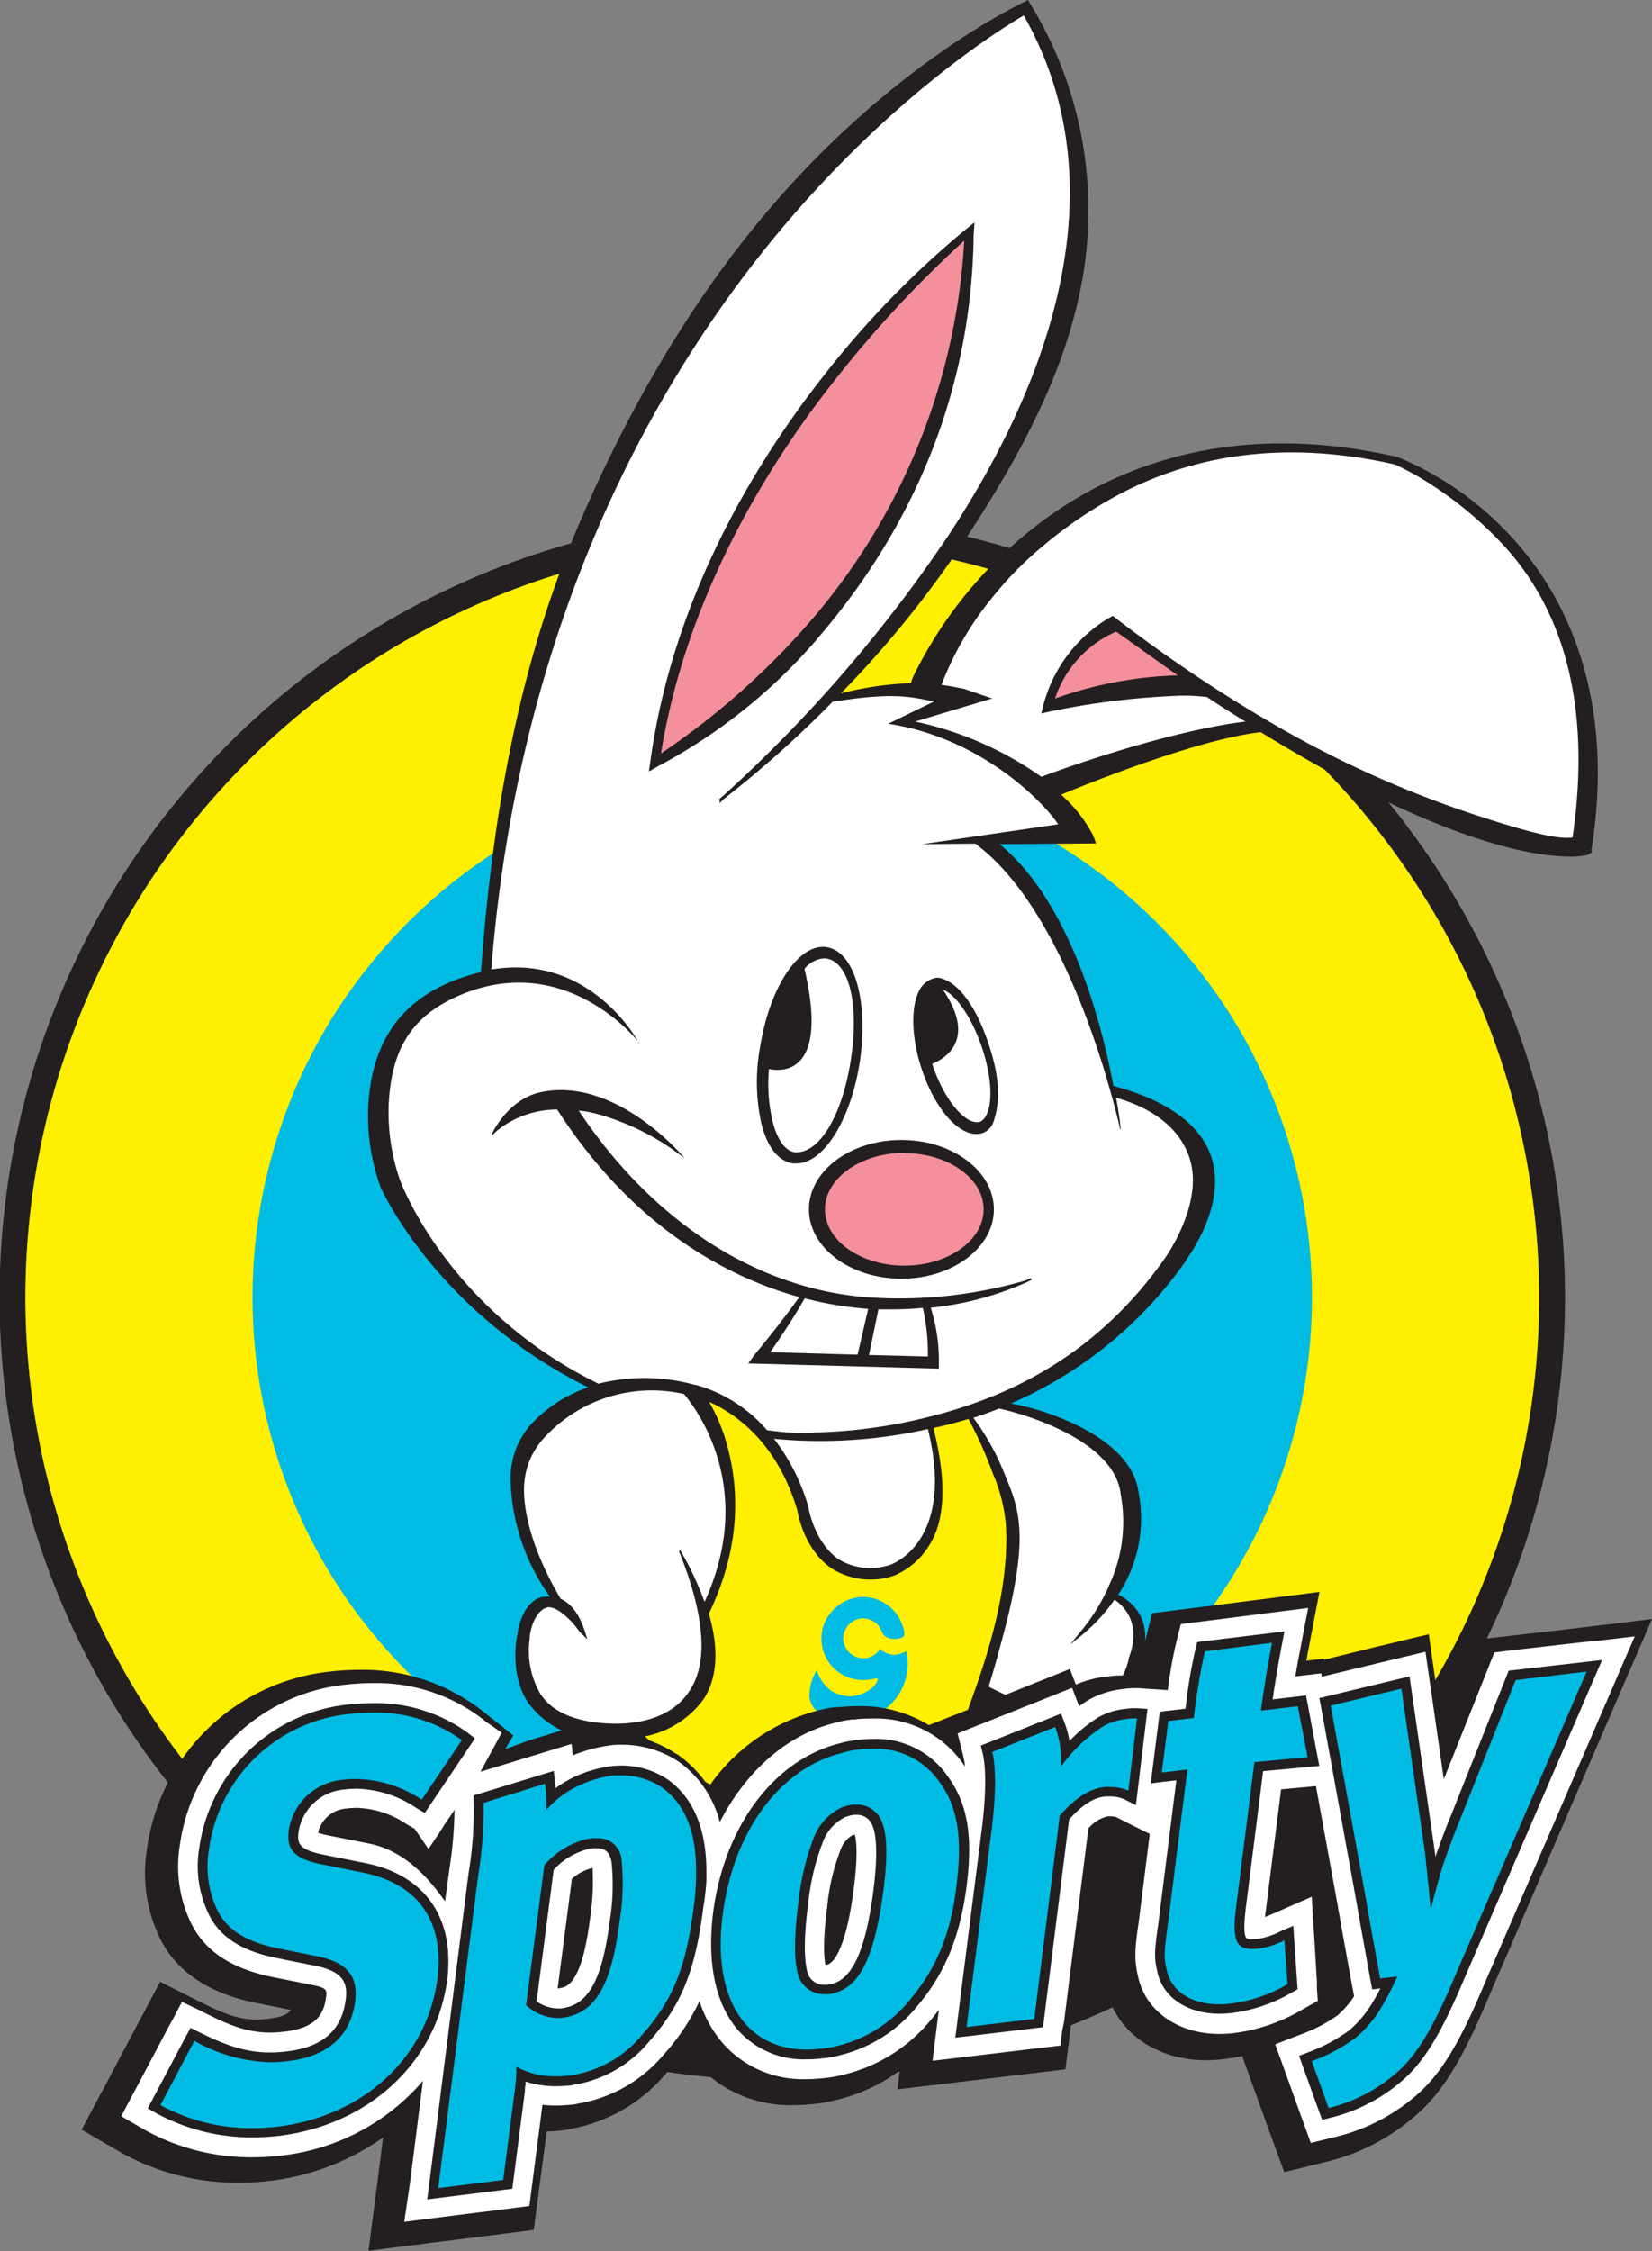 <svg id="Layer_1" data-name="Layer 1" xmlns="http://www.w3.org/2000/svg" viewBox="0 0 203.28 276.87"><rect x="0" y="0" width="203.28" height="276.87" fill="#808080" stroke="none"/><title>sporty-logo</title><path d="M103.39,66.5a96.32,96.32,0,1,0,96.27,96.32A96.42,96.42,0,0,0,103.39,66.5Zm0,189.45a93.13,93.13,0,1,1,93.08-93.13A93.24,93.24,0,0,1,103.39,256Z" transform="translate(-7.08 -3.25)" style="fill:#231f20"/><path d="M103.39,69.69a93.13,93.13,0,1,0,93.08,93.13A93.24,93.24,0,0,0,103.39,69.69Zm0,154.2a61.08,61.08,0,1,1,61-61.07A61.08,61.08,0,0,1,103.39,223.89Z" transform="translate(-7.08 -3.25)" style="fill:#ffef00"/><path d="M103.39,97.64a65.18,65.18,0,1,0,65.13,65.18A65.18,65.18,0,0,0,103.39,97.64Z" transform="translate(-7.08 -3.25)" style="fill:#00bce4"/><polygon points="72.16 212.67 67.4 210.37 63.95 205.78 64.28 200.85 65.1 198.06 67.32 197.73 67.69 196.36 65.59 191.33 64.11 184.92 64.11 178.68 68.22 174.91 73.97 170.96 70.68 169.49 62.8 164.23 53.93 155.04 48.02 144.36 47.2 137.96 47.2 131.72 49.17 126.63 54.76 122.19 60.17 120.55 61 107.42 62.63 97.24 65.92 82.62 74.13 62.42 84.48 42.72 92.85 31.06 106.64 15.13 121.75 3.97 125.69 0.85 130.13 10.54 132.75 24.49 131.28 36.31 126.67 49.94 118.63 64.39 114.03 71.95 104.67 82.95 101.55 86.07 105.33 85.41 112.06 85.25 115.18 80.98 122.41 71.29 128.81 64.07 138.83 59.63 148.35 56.02 156.56 55.53 165.1 55.36 171.68 57.14 180.7 61.77 189.9 72.61 194.82 84.26 195.64 96.91 195.32 103.81 188.09 103.81 176.1 99.54 158.37 91.33 154.1 88.86 151.14 90.01 129.14 96.74 131.93 102.16 120.76 103.48 124.71 106.27 130.62 115.63 133.74 124.17 136.73 134.56 139.98 134.84 145.23 138.45 148.19 144.2 147.37 149.62 141.95 157.83 134.89 165.05 123.56 172.44 125.53 173.43 133.08 175.73 137.35 180.32 139.16 185.91 137.52 195.27 136.7 196.25 138.66 197.24 140.31 200.52 139.93 206.17 138.33 206.76 115.33 211.8 72.16 212.67" style="fill:#fff"/><path d="M135.81,90.14a55.2,55.2,0,0,1,17.53-3.41l-8.8-6.45C143.19,81.16,138.49,82.69,135.81,90.14Z" transform="translate(-7.08 -3.25)" style="fill:#f48f9c"/><polygon points="88.45 221.12 82.67 215.96 77.91 213.82 79.39 212.34 84.8 210.54 87.43 205.12 86.45 197.89 88.08 195.1 89.73 189.68 89.73 184.27 88.25 178.19 86.45 171.29 89.73 172.77 93.5 176.06 97.77 182.13 98.93 186.23 101.23 191.49 103.85 192.8 108.45 193.46 111.73 191.98 114.2 188.7 115.35 184.92 115.52 180.65 114.52 174.91 116.82 174.58 119.45 173.75 122.08 179.18 123.56 183.94 124.71 189.03 124.05 195.76 120.44 209.06 116.5 213 88.45 221.12" style="fill:#ffef00"/><path d="M193.29,69.54A39.74,39.74,0,0,0,179,59.43l-.09,0c-22.43-5.08-37.43,2.58-46.06,9.89A52.64,52.64,0,0,0,119.4,86.58l-.24.69a41.93,41.93,0,0,0-8.61,1.26A127.84,127.84,0,0,0,125.73,69.8c7.23-11,12.44-21,14.45-31.74a48.65,48.65,0,0,0-6.26-34.23l-.35-.58-.6.32c-.15.08-16.37,7.57-32.11,26.44C91.61,41.08,84.17,54.1,78.35,67.67c-7.26,17-10.61,35.05-12.08,55l0,.14a23.5,23.5,0,0,0-3.89,1.28c-8.29,3.51-9.74,10.49-10,15.38a26,26,0,0,0,1.51,9.76c.07.17,6.76,15.3,25.56,24.66a17.23,17.23,0,0,0-7.15,4.68,10.05,10.05,0,0,0-2.39,6.89,25.69,25.69,0,0,0,4.85,14.18,6.14,6.14,0,0,0-.74,0c-1.46.13-2.93,1.86-3.29,4.76-.16.58-.86,5,1.33,8.27a11.12,11.12,0,0,0,8.29,4.5,21,21,0,0,0,2.33.13,16.29,16.29,0,0,0,2.9-.27c.37.35.86.83,1.47,1.39l.53.49a34.48,34.48,0,0,0,7.94,5.48,27,27,0,0,0,12.33,3.27,31.18,31.18,0,0,0,14.79-3.15l.28-.26c.1-.17,1.95-4.06,3.42-7.31l.37-.82c.15-.36.3-.7.44-1,.29-.66.58-1.4.85-2.15l.09.19a21.15,21.15,0,0,0,10.18,2.61,7.61,7.61,0,0,0,3.79-.95c3.81-1.85,5.18-6.55,5.3-7.15,2-5.27-1.21-7.55-2.68-8.28a17.05,17.05,0,0,0,2.47-12.76c-1-6.72-11.71-10.11-15.69-10.75a51,51,0,0,0,21.43-17.39l0-.05c3.36-4.75,4.48-9.41,3.16-13.12s-5.28-6.67-11.6-8.4l-.36-.1c-1.44-7.64-5.26-22.52-14-29.74l11.86-.09-.37-1a17.73,17.73,0,0,0-3.93-5c2.9-1.2,16.65-6.78,24.57-7.69,21.9,13.48,33.52,15.31,38,15.31a9.87,9.87,0,0,0,2.14-.18l.65-.36-.11-.22C206,88.58,199.44,76.27,193.29,69.54ZM80.68,215.14c-3.4-.37-5.79-1.55-7.09-3.52a10.59,10.59,0,0,1-1.33-6.82l0-.22c.27-2.21,1.31-3.4,2.09-3.61,1.12-.31,3,1.55,3.69,2.5l.42.56.38.35.51.49,0,0v-.09c-.23-.31-.78-3.77-3.28-4.88-4.08-6.91-4.74-12-4.45-14.48a9.22,9.22,0,0,1,2.37-5.27,17.94,17.94,0,0,1,17.25-5.44c1.86,2.23,8.81,11.89,2.53,25.57l0,0a37.08,37.08,0,0,0-2.68-5.81l-.35-.62-.09.25c3,7.46,3.71,13.43,1.29,17.09C90,214.28,85.89,215.7,80.68,215.14Zm45.19-.63a50.13,50.13,0,0,1-4.05,8.43,28.41,28.41,0,0,1-26.14.43,34.83,34.83,0,0,1-9.22-6.55,11.75,11.75,0,0,0,7.17-4.54c1.78-2.69,1.9-6.37.66-10.6l.14-.22c4.28-9.05,3.26-16.24,2.13-20.41a21.77,21.77,0,0,0-2.23-5.37c2.91,1.27,8.32,4.71,10.87,13.38.09.55.93,5,4.37,7.2a9,9,0,0,0,7.52.79h0a9.28,9.28,0,0,0,4.31-3.69c1.61-2.47,2.48-6.78.54-14.48,1.37-.28,2.82-.65,4.31-1.11a51.28,51.28,0,0,1,3,6.72,20.56,20.56,0,0,1,1.58,6C131.56,200.51,126.72,211.66,125.87,214.51Zm-23.55-34.29a60.43,60.43,0,0,0,18.94-1.2c3.35,13.55-4.07,16.49-4.57,16.67a7.6,7.6,0,0,1-6.35-.61c-3-2-3.75-6.24-3.76-6.28v-.09A24.93,24.93,0,0,0,102.32,180.22Zm42.72,7v.09l0,.09a18.41,18.41,0,0,1-1.48,10.82v0l-.24.57a24.34,24.34,0,0,1-3.53,5.45l-.94,1.18,0,.05.53-.46a22,22,0,0,0,4.84-5c1.1.73,3.41,2.89,1.74,7.21l0,.13a8.22,8.22,0,0,1-4.13,5.44c-3.14,1.53-7.56.82-13.1-2.09.72-2.27,1.21-4.2,1.22-4.23,4.09-14.39,2.55-17.5.71-22a30.13,30.13,0,0,0-3.8-6.83q1.54-.5,3.15-1.14C132.21,176.94,144.44,180.2,145,187.23Zm-24.47-80.14v0l6.52-.06c8.89,6.55,14.32,22.32,16.59,30.31l.12.45c.73,2.61,1.1,4.29,1.1,4.36l.08,0-.08-.7c0-.21-.17-1.38-.48-3.17,5.65,1.62,8.5,4.77,9.25,8.23,1.18,5.45-3.32,11.61-3.32,11.61-8.74,12.37-19.88,17.12-28.85,19.38a63.26,63.26,0,0,1-17.62,1.94c-.81-.07-1.63-.17-2.42-.27a17.91,17.91,0,0,0-8.79-5.58l-.09,0-.2-.05a23.31,23.31,0,0,0-11.66-.09c-18.65-9.13-24.35-24.89-24.41-25a25.5,25.5,0,0,1-1.41-9.24c.31-6.5,2.49-10.79,8.56-13.45,12.16-5.32,20.73,3.86,22.14,5.6-.74-1.29-6.6-10.78-18.07-8.85C71,78.44,88.67,48.87,102.92,31.78c13.83-16.57,27.19-24.91,30.13-26.63,12.49,22,2,46.76-9.08,63.68a174.09,174.09,0,0,1-27.84,32.24l-.53.46.05.49.47-.48a135.54,135.54,0,0,0,13.44-12l.17,0c7.65-1.22,9.7-.5,12.27,0l-5.63,2.73c11.67,1.74,19.41,10,20.91,12.37Zm80-.81c-1.28.13-3.29,0-10.66-2.37a130.3,130.3,0,0,1-26.83-12l-1.19-.7A180.89,180.89,0,0,1,144,79l-.5.28h0a17.74,17.74,0,0,0-8,10.56L135.22,91l1.14-.25a96.36,96.36,0,0,1,16.13-1.94,25.7,25.7,0,0,1,3.1.17Q158,90.59,160.34,92c-9.73,1.18-23.07,6-25.12,6.8A42,42,0,0,0,119.69,92l9.47-2.84-3.43-1.18c-.69-.12-1.58-.34-2.8-.49a38.89,38.89,0,0,1,6.15-10.62A43.14,43.14,0,0,1,135,70.75l.39-.32a52.69,52.69,0,0,1,9.64-6.5c8.15-4.23,19.1-6.85,33.76-3.54A24.73,24.73,0,0,1,181.82,62a46.56,46.56,0,0,1,10.42,8.48C198.14,76.94,203.28,87.89,200.58,106.28ZM152,86.32a48.88,48.88,0,0,0-15.1,2.85,13.64,13.64,0,0,1,7.52-8.23Z" transform="translate(-7.08 -3.25)" style="fill:#231f20"/><path d="M118,206.62a2.5,2.5,0,0,1-2.64-.58.52.52,0,0,1-.15.24,2.38,2.38,0,0,1-2.22.91,2.52,2.52,0,0,1-1.9-1.38,2.42,2.42,0,0,1,.18-2.41,2.5,2.5,0,0,1,1.68-1.08,2.54,2.54,0,0,1,2.11.74c.36.34.46.87.74,1.25.5.72,2.29.65,2.53.1a1.56,1.56,0,0,0-.12-1,5.17,5.17,0,0,0-5.34-3.73,5.3,5.3,0,0,0-4.33,3.18,5.14,5.14,0,0,0,1.11,5.55,5.24,5.24,0,0,0,5,1.31c.14,0,.5-.1.45.09a2.41,2.41,0,0,1-1.15,1.36,6.29,6.29,0,0,1-.58.32,4.07,4.07,0,0,1-1.7.4,4.47,4.47,0,0,1-2.3-.68,5,5,0,0,1-1.79-2.53,6,6,0,0,0-.9,3.13,2.57,2.57,0,0,0,1.24,2.12,7.23,7.23,0,0,0,8-.41,7,7,0,0,0,2.69-7.17Z" transform="translate(-7.08 -3.25)" style="fill:#00bce4"/><path d="M206.2,202.89l-4.16.5-2.09.25-8.75,1-.72.09-1.42.17-1.41.18-.53,1.32-.54,1.33-.26.66-2.08,5.24-.41-2.83-.19-1.31-.38-2.61-.37-2.62-2.58.61-2.57.62-1.29.31L170,207.39l0-.13-2.18.25.06-.3.31-1.63.62-3.26.63-3.27-3.29.42-3.3.42-1.65.21-8.26,1.05-.82.1-1.64.21-1.64.2-.4,1.61-.4,1.6-.19.8c-.32,1.26-.56,2.47-.76,3.75H147l-1.27-.09c-.24,0-.48,0-.73,0a11.68,11.68,0,0,0-1.62.12,13.36,13.36,0,0,0-3.92,1l-.73-1.92-2.27.91-2.28.91-1.13.46-7.73,3.08-1,.39-1.94.77-1,.39a16.2,16.2,0,0,0-8.66-2.34,22.06,22.06,0,0,0-2.39.13h-.09l-.13,0H110l-.09,0-.08,0-.37.06-.06,0h-.05a16.23,16.23,0,0,0-1.82.4,23.36,23.36,0,0,0-13.24,9.33A14.89,14.89,0,0,0,90.39,219l0,0-.06,0a15.17,15.17,0,0,0-10.07-2.46,20.7,20.7,0,0,0-2.33.42l-.13-1.36-2.82.86-2.81.86-2.93,1.07,1-1.68L68.6,215.4,66.83,214l-.89-.69a23.9,23.9,0,0,0-14.77-4.67,30.36,30.36,0,0,0-3.4.2A25.42,25.42,0,0,0,25.16,230.7a18.31,18.31,0,0,0,1.35,10.4c1.91,4.41,6,7.28,12.05,8.5l4.29.86c-.32.51-1,.9-2.74,1.08a10.2,10.2,0,0,1-1.47.11c-2.18,0-4.07-.73-6.58-2L31,249.13l-2.11-1.06L26.79,247l-1.11,2.09-1.1,2.09-.55,1-4.17,7.89-.55,1-1.09,2.06-1.1,2.06,2,1.16,2,1.16,1,.58a29.33,29.33,0,0,0,14.39,3.63,30.91,30.91,0,0,0,3.47-.19,30.32,30.32,0,0,0,14.23-5.37l-.61,4.86-.2,1.55L52.82,277l-.39,3.09,3.09-.4,3.08-.38,1.55-.2,8-1,.92-.12,1.85-.23,1.84-.24.24-1.85.25-1.84.11-.93,1-7.49q.73,0,1.47-.09a6.66,6.66,0,0,0,1.35-.2A19.94,19.94,0,0,0,89,258.32a35,35,0,0,0,2.4-3c.21.31.46.59.68.88l-.75,1.24,1.62-.18a15.5,15.5,0,0,0,11.74,4.92,21.15,21.15,0,0,0,2.24-.12,17.91,17.91,0,0,0,3.22-.56,21.51,21.51,0,0,0,7.65-3.58l-.29,2.32,3.06-.37,3.06-.36,1.53-.18,8.33-1,.94-.11,1.87-.22,1.88-.23.23-1.87.24-1.87.11-.94.26-2,4.28-2.73c1.4,5,6.18,8.29,12.2,8.29a16.59,16.59,0,0,0,2.08-.13,19.23,19.23,0,0,0,2.35-.4l.08.22.79,2.21.4,1.11,2.08,5.76.36,1,.74,2,.73,2,2.11-.52,2.11-.52,1.06-.26a25.77,25.77,0,0,0,10.56-5.39c3.42-2.84,5.92-6.8,9.19-14.56L206.2,212l.83-1.92,1.67-3.85,1.66-3.85Z" transform="translate(-7.08 -3.25)" style="fill:#231f20"/><path d="M96.89,121.43" transform="translate(-7.08 -3.25)" style="fill:#00bce4"/><path d="M135.36,70.43l-.39.32a43.14,43.14,0,0,0-5.89,6.07A55.23,55.23,0,0,1,135.36,70.43Z" transform="translate(-7.08 -3.25)" style="fill:none"/><path d="M143.81,137.81l-.12-.45c0,.27,0,.43,0,.43Z" transform="translate(-7.08 -3.25)" style="fill:none"/><path d="M181.82,62a24.73,24.73,0,0,0-3.06-1.61c-14.66-3.31-25.61-.69-33.76,3.54C161.74,55.48,177.93,60.55,181.82,62Z" transform="translate(-7.08 -3.25)" style="fill:none"/><path d="M91.31,145.64h0a.07.07,0,0,0,0,0Z" transform="translate(-7.08 -3.25)"/><path d="M85.7,131.53l.11.1a1.64,1.64,0,0,0-.2-.27l.09.15Z" transform="translate(-7.08 -3.25)"/><path d="M104.61,146.34a2.67,2.67,0,0,0,.5,0c3.3,0,6.64-5.32,7.75-12.36,1.18-7.44-.58-13.71-4-14.26a2.92,2.92,0,0,0-.5-.05c-3.31,0-6.64,5.32-7.75,12.37a23.77,23.77,0,0,0,.18,9.43C101.5,144.34,102.86,146.06,104.61,146.34Z" transform="translate(-7.08 -3.25)" style="fill:none"/><path d="M107.61,81.88c8.47-9.78,19-26.29,19.3-49.69l.1-1.58-1.24,1A114.6,114.6,0,0,0,108.5,49.38c-8.18,10.36-18.53,27-21.37,47.33l-.2,1.43,1.26-.72A67.7,67.7,0,0,0,107.61,81.88Z" transform="translate(-7.08 -3.25)" style="fill:none"/><path d="M106.62,152c0,4.71,5.11,8.53,11.38,8.53s11.38-3.82,11.38-8.53-5.11-8.54-11.38-8.54S106.62,147.26,106.62,152Z" transform="translate(-7.08 -3.25)" style="fill:none"/><path d="M116.37,92.25" transform="translate(-7.08 -3.25)" style="fill:none"/><path d="M85.7,131.53l.11.1a1.64,1.64,0,0,0-.2-.27l.09.15Z" transform="translate(-7.08 -3.25)" style="fill:none"/><path d="M91.31,145.64h0a.07.07,0,0,0,0,0Z" transform="translate(-7.08 -3.25)" style="fill:none"/><path d="M127.23,142.73a2.54,2.54,0,0,0,.78-.12A2.25,2.25,0,0,0,129.4,141c.83-2.48.55-5.57-.65-9.26-1.58-4.8-3.85-7.79-6.14-8.2a1.64,1.64,0,0,0-.79.12,2.9,2.9,0,0,0-1.67,1.54c-1,2-.91,5.7.3,9.41C122,139.38,124.8,142.73,127.23,142.73Z" transform="translate(-7.08 -3.25)" style="fill:none"/><path d="M116.82,164.34c-.54,0-1.09,0-1.65,0L114,169.91l7.25.19a25.45,25.45,0,0,0-.62-5.94C119.43,164.27,118.16,164.34,116.82,164.34Z" transform="translate(-7.08 -3.25)" style="fill:none"/><path d="M90.73,145.23a30.46,30.46,0,0,0-10.14-5A37.22,37.22,0,0,1,90.73,145.23Z" transform="translate(-7.08 -3.25)" style="fill:none"/><path d="M104.22,160.87a39.26,39.26,0,0,0,10.14,2A39.5,39.5,0,0,1,104.22,160.87Z" transform="translate(-7.08 -3.25)" style="fill:none"/><path d="M101.85,169.57l10.76.3,1.3-5.63a43.62,43.62,0,0,1-7.81-1.3C105.58,163.87,104.15,166.3,101.85,169.57Z" transform="translate(-7.08 -3.25)" style="fill:none"/><path d="M133.36,160.72a55.66,55.66,0,0,1-19,2.13,39.26,39.26,0,0,1-10.14-2c-9.85-3.3-18.91-10.48-25.93-21l.79.09c.49.09,1,.2,1.51.33a30.46,30.46,0,0,1,10.14,5l.57.4c-.52-.61-8.63-10-17.69-8.08-4.09.88-6,5.13-6,5.13l.07.13.51-.49a11.79,11.79,0,0,1,7.45-2.64c9.09,14.1,20.43,20.47,29.79,23.07-.76,1.07-2.65,3.65-5.49,7.07l-.79,1.09,23.46.64,0-.68a21.33,21.33,0,0,0-1-6.81,38.47,38.47,0,0,0,11.81-3.14l.63-.31-.14-.2Zm-20.75,9.15-10.76-.3c2.3-3.27,3.73-5.7,4.25-6.63a43.62,43.62,0,0,0,7.81,1.3Zm8.65.23-7.25-.19,1.16-5.61c.56,0,1.11,0,1.65,0,1.34,0,2.61-.07,3.82-.18A25.45,25.45,0,0,1,121.26,170.1Z" transform="translate(-7.08 -3.25)" style="fill:#231f20"/><path d="M108.85,119.76a2.92,2.92,0,0,0-.5-.05c-3.31,0-6.64,5.32-7.75,12.37a23.77,23.77,0,0,0,.18,9.43c.72,2.83,2.08,4.55,3.83,4.83a2.67,2.67,0,0,0,.5,0c3.3,0,6.64-5.32,7.75-12.36C114,126.58,112.28,120.31,108.85,119.76Zm2.9,14c-1.09,6.9-3.9,11.25-6.64,11.21l-.28,0c-1.14-.18-2.12-1.56-2.68-3.78a20.13,20.13,0,0,1-.45-6.45c1.74.35,7.39.58,4.37-12.33h0a3.46,3.46,0,0,1,2.31-1.28l.27,0C111.51,121.44,112.88,126.65,111.75,133.76Z" transform="translate(-7.08 -3.25)" style="fill:#231f20"/><path d="M128.75,131.72c-1.58-4.8-3.85-7.79-6.14-8.2a1.64,1.64,0,0,0-.79.12,2.9,2.9,0,0,0-1.67,1.54c-1,2-.91,5.7.3,9.41,1.55,4.79,4.35,8.14,6.78,8.14a2.54,2.54,0,0,0,.78-.12A2.25,2.25,0,0,0,129.4,141C130.23,138.5,130,135.41,128.75,131.72Zm-.31,8.7a1.6,1.6,0,0,1-.86.85l-.35,0c-1.5,0-4-2.74-5.44-7.17h0c1.64-.67,5.49-3,1.32-9.12,1.5.53,3.54,3.29,4.87,7.31C129.05,135.64,129.29,138.75,128.44,140.42Z" transform="translate(-7.08 -3.25)" style="fill:#231f20"/><path d="M118,159.47c5.86,0,10.63-3.38,10.63-7.54s-4.77-7.54-10.63-7.54-10.65,3.39-10.65,7.54S112.11,159.47,118,159.47Z" transform="translate(-7.08 -3.25)" style="fill:#f48f9c"/><polygon points="123.8 210.89 121.04 208.75 119.02 211.23 123.8 210.89" style="fill:#231f20"/><polygon points="70.58 214.16 71.58 212.92 78.4 212.47 79.16 214.47 75.79 214.77 70.58 214.16" style="fill:#231f20"/><polygon points="104.44 211.7 104.44 211.7 104.44 211.7 104.44 211.7" style="fill:none"/><path d="M201.84,205.23l-8.75,1-.71.09-1.42.18-.53,1.32-.26.67-5.43,13.6-1.69-11.75-.19-1.31-.38-2.62-2.57.62-1.29.31-8.69,2.09-.2.05-.08-.41-2.23.26-.95.11c.2-1.17.42-2.35.64-3.52l.31-1.64.63-3.26-3.3.42-1.65.21-8.27,1.05-.81.1-1.64.21-.4,1.6-.2.8a53.15,53.15,0,0,0-1,5.72l-2.29-.15-1.27-.09-.57,0a9.58,9.58,0,0,0-1.36.1,11.13,11.13,0,0,0-4.23,1.33c-.39.23-.79.5-1.2.79l-.86-2.26-2.28.91-1.13.45-7.73,3.08-1,.39-1.94.78.5,2,.24,1a6.84,6.84,0,0,1,.16,1.07l-.09-.14a13.08,13.08,0,0,0-11.33-5.76c-.67,0-1.39,0-2.13.11h-.08l-.09,0-.1,0h-.06l-.42.07h0l0,0h-.1a14.68,14.68,0,0,0-1.57.34c-6,1.48-11,6-14.2,12.21a13.13,13.13,0,0,0-5-7.39l0,0,0,0a12.65,12.65,0,0,0-7-2.12c-.48,0-1,0-1.4.07a18.36,18.36,0,0,0-4.69,1.24l-.14-1.41-2.82.86-1.4.43-7,2.13,2.62-4.8L67,215.11l-.89-.69a21.53,21.53,0,0,0-13.28-4.15,27.9,27.9,0,0,0-3.13.18,23,23,0,0,0-20.49,19.76,16,16,0,0,0,1.15,9.08c1.62,3.75,5,6.08,10.33,7.15l4.52.9c2.14.4,2.1.68,2,1.51-.26,2-1.06,3.83-5.18,4.29a13.62,13.62,0,0,1-1.73.11c-2.65,0-4.9-.85-7.66-2.24l-1.06-.53-2.11-1-1.1,2.08-.55,1-4.18,7.89-.54,1L22,263.54l2,1.16,1,.58a27,27,0,0,0,13.2,3.31,28.47,28.47,0,0,0,3.2-.18,26.84,26.84,0,0,0,17.72-9.22L57.67,270.6l-.2,1.55-.65,4.38,3.08-.39,1.55-.2,8-1,.92-.12,1.85-.24.24-1.84.12-.93,1.25-9.68a15.43,15.43,0,0,0,1.67.1,16.75,16.75,0,0,0,1.74-.1,4.19,4.19,0,0,0,1-.15,17.51,17.51,0,0,0,10.49-6,27,27,0,0,0,4.42-6.6,14.79,14.79,0,0,0,2.93,5.25,13.11,13.11,0,0,0,10.17,4.35,20,20,0,0,0,2-.11,16,16,0,0,0,2.82-.49,19.9,19.9,0,0,0,10.73-6.9c.28-.34.54-.69.81-1l-.21,1.66-.19,1.52-.38,3.06,3.06-.36,1.53-.18,8.32-1,.94-.11,1.88-.22.23-1.88L138,252l3-23.84a4.36,4.36,0,0,1,2.4-1.51h.3a2.89,2.89,0,0,1,.68.08l1.46.74,2.72,1.35-1.36,10.82c-.5,3.45-.56,4.6-.11,6.6.86,4.3,4.88,7.18,10.05,7.18a16.23,16.23,0,0,0,1.8-.11,21.93,21.93,0,0,0,8.31-2.84l.65-.37,1.33-.74-.1-1.51,0-.76-.32-5.38-.11-1.72-.21-3.44-3.16,1.38-1.58.69-1,.42c0-.26.06-.54.1-.87l1.87-14.83,3.66-.34.63-.06,2.68,14.7c.18,1.14,1.18,6.62,1.72,9.61l.21,1.11.08.43a11.83,11.83,0,0,1-2,2.32,18.71,18.71,0,0,1-4.4,2.31l-1.1.42-2.2.86.8,2.21.4,1.11,2.07,5.76.37,1,.73,2.05,2.11-.52,1.06-.26a23.59,23.59,0,0,0,9.58-4.88c3.1-2.59,5.42-6.3,8.52-13.67l16.1-37.21.83-1.93,1.67-3.84-4.16.49Zm-140,31.88c-2.05-2.92-5-6.23-9.32-7.1l-5-1c-.63-.13-1-.24-1.3-.32a3.85,3.85,0,0,1,3.51-3,11.33,11.33,0,0,1,1.24-.08,11.52,11.52,0,0,1,6.13,2l1,.58,1.7,2.48,1.28-1.9.63-1,1.3-1.91a52,52,0,0,1-.63,7.28ZM75.7,247.83h0l1.75-13.48a5.77,5.77,0,0,1,1.75-1.09l0,0h0A4.56,4.56,0,0,1,80,233a30.34,30.34,0,0,1-.31,6.19c-.65,5.16-1.71,7.95-3.24,8.49A5.07,5.07,0,0,1,75.7,247.83Zm33.17-10.05a25.82,25.82,0,0,1,1.64-7,3.39,3.39,0,0,1,1.4-1.77l.35-.11c.16.55.45,2.27-.13,6.67-1,7.9-2.67,9.11-3.15,9.29a1.4,1.4,0,0,1-.33.1C108.49,244.12,108.29,242.08,108.87,237.78Z" transform="translate(-7.08 -3.25)" style="fill:#fff"/><path d="M61.26,227.57,60,229.46l-2-1.18-1-.58a11.52,11.52,0,0,0-6.13-2,11.17,11.17,0,0,0-1.24.08,3.85,3.85,0,0,0-3.51,3c.26.08.67.19,1.3.32l5,1a14.94,14.94,0,0,1,9.59,5.8l.48-3.83a50.24,50.24,0,0,0,.63-7.27l-1.29,1.9Z" transform="translate(-7.08 -3.25)" style="fill:none"/><polygon points="139.78 222 139.76 222 139.78 222.01 139.78 222" style="fill:#231f20"/><path d="M52.06,232.41l-5-1c-3.35-.67-3.42-1.46-3.23-2.93a6.2,6.2,0,0,1,5.66-5.13,13.06,13.06,0,0,1,1.49-.09,13.8,13.8,0,0,1,7.37,2.39l1,.59.64-.95L64.89,218l.63-.93-.89-.69a19.17,19.17,0,0,0-11.8-3.64,24.75,24.75,0,0,0-2.85.16A20.63,20.63,0,0,0,31.6,230.54a13.58,13.58,0,0,0,1,7.79c1.29,3,4,4.86,8.6,5.77l4.52.91c3.61.67,4.17,2.16,3.9,4.19-.48,3.79-2.87,5.87-7.29,6.37a17.49,17.49,0,0,1-2,.13c-3.12,0-5.75-1-8.74-2.5l-1.06-.53-.55,1-4.18,7.89-.54,1,1,.58a24.46,24.46,0,0,0,12,3,28.8,28.8,0,0,0,2.94-.16c11.16-1.27,19.56-9,20.91-19.22C63.05,239.14,59.39,233.89,52.06,232.41Z" transform="translate(-7.08 -3.25)" style="fill:#231f20"/><path d="M123.81,221.89a10.7,10.7,0,0,0-9.36-4.75,15.37,15.37,0,0,0-1.88.11h-.12l-.62.12a9.39,9.39,0,0,0-1.35.29c-8.11,2-14.25,10.13-15.65,20.81-.78,6.32.3,11.34,3.12,14.54a10.81,10.81,0,0,0,8.37,3.53,15.71,15.71,0,0,0,1.79-.1,12.72,12.72,0,0,0,2.43-.43,17.56,17.56,0,0,0,9.49-6.11c3.37-4,5.21-8.54,6-14.71S126.11,225.11,123.81,221.89ZM108.6,247.38a2.11,2.11,0,0,1-2.17-1.55c-.26-1-.59-3.28.09-8.35a28.93,28.93,0,0,1,1.8-7.63,5.56,5.56,0,0,1,2.78-3.11,7.14,7.14,0,0,1,1-.27l.36,0a2,2,0,0,1,1.78.93c.54.84,1,3,.3,8.49-.89,6.79-2.38,10.36-4.68,11.24a4.28,4.28,0,0,1-1,.25A1.56,1.56,0,0,1,108.6,247.38Z" transform="translate(-7.08 -3.25)" style="fill:#231f20"/><path d="M202.18,207.66l-8.75,1-.71.08-.26.67-6.92,17.35c-.7,1.66-1.39,3.61-1.84,4.88,0-.33-.07-.62-.1-.88l-2.89-20-.19-1.31-1.28.3-8.7,2.1-1.11.26.21,1.12,4.36,24c.19,1.15,1.18,6.62,1.72,9.6l.21,1.11,1-.12a25.3,25.3,0,0,1-1.28,2.25,13.62,13.62,0,0,1-2.54,2.9,20.35,20.35,0,0,1-5.09,2.72l-1.09.42.4,1.11,2.07,5.76.37,1,1.05-.26a21,21,0,0,0,8.59-4.38c2.8-2.33,4.93-5.79,7.87-12.76l16.11-37.24.83-1.92Z" transform="translate(-7.08 -3.25)" style="fill:#231f20"/><path d="M146.67,213.36a7.4,7.4,0,0,0-1.1.08,8.54,8.54,0,0,0-3.28,1,18.31,18.31,0,0,0-3.61,2.95,11.92,11.92,0,0,0-.6-2.22l-.44-1.15-1.13.46-7.74,3.08-1,.39.24,1c.45,1.87.39,5.52-.18,9.76l-3,23.64-.2,1.52,1.53-.17,8.33-1,.93-.11.12-.93,3.09-24.6c1.58-1.8,3-2.71,4.47-2.85l.52,0a4.5,4.5,0,0,1,1.7.3l1.53.76.21-1.69,1.07-8.87.15-1.27-1.27-.08Z" transform="translate(-7.08 -3.25)" style="fill:#231f20"/><path d="M89.24,222.12a10.21,10.21,0,0,0-5.69-1.71,10.69,10.69,0,0,0-1.13.06,15.66,15.66,0,0,0-4.88,1.44,17.21,17.21,0,0,0-2.12,1.29c0-.09,0-.18,0-.28l-.05-.39-.14-1.46-1.41.43-7.58,2.32-.88.27,0,.92a45.9,45.9,0,0,1-.62,8.61l-4.89,38.61-.2,1.54,1.54-.19,8-1,.93-.12.12-.92,1.43-11.06c0-.27,0-.51.07-.74s0-.31,0-.47a12.13,12.13,0,0,0,3.76.58,14.39,14.39,0,0,0,1.59-.09h0a1.85,1.85,0,0,0,.64-.1,15.1,15.1,0,0,0,9.2-5.27c4-4.53,5.7-8.7,6.69-16.53A28.69,28.69,0,0,0,94,234.5v-1.05C94,228.19,92.4,224.39,89.24,222.12ZM75.65,250.28a4.58,4.58,0,0,1-2.54-.87l2.1-16.17a8.35,8.35,0,0,1,3.17-2.2,6.09,6.09,0,0,1,1.65-.46,3,3,0,0,1,.49,0c1,0,1.56.47,1.8,1.6a27.41,27.41,0,0,1-.21,7.35c-.82,6.48-2.28,9.62-4.89,10.51a7.33,7.33,0,0,1-1.22.26Z" transform="translate(-7.08 -3.25)" style="fill:#231f20"/><path d="M166.33,241.84l-.1-1.72-1.58.68a9,9,0,0,1-2.7.91h-.06a5.48,5.48,0,0,1-.75.06,1.08,1.08,0,0,1-.69-.15c-.22-.24-.4-1.09-.06-3.78l2.12-16.74,5.59-.52,1.32-.13-.25-1.3L168,212.89l-.21-1.1-1.11.13-3,.35c.31-2.14.7-4.44,1.14-6.74l.31-1.63-1.65.21-8.26,1-.82.11-.2.8a59.68,59.68,0,0,0-1.16,6.74l-.09.66-2.23.26-.93.11-.12.94-.8,6.34-.19,1.53,1.52-.19,1.63-.18-2.22,17.64c-.49,3.39-.51,4.21-.14,5.8.61,3.18,3.63,5.27,7.68,5.27a13.39,13.39,0,0,0,1.53-.1,19.38,19.38,0,0,0,7.4-2.54l.67-.37-.05-.76Z" transform="translate(-7.08 -3.25)" style="fill:#231f20"/><path d="M51.82,233.59l-5-1c-3.49-.69-4.52-1.75-4.2-4.26a7.37,7.37,0,0,1,6.74-6.18,14.75,14.75,0,0,1,1.61-.09,15.12,15.12,0,0,1,8,2.55l4.94-7.32a18,18,0,0,0-11.06-3.39,24.92,24.92,0,0,0-2.71.16A19.37,19.37,0,0,0,32.8,230.69a12.44,12.44,0,0,0,.86,7.14c1.15,2.68,3.56,4.25,7.74,5.09l4.52.91c3.76.69,5.27,2.46,4.87,5.53-.55,4.32-3.39,6.85-8.36,7.41a17.62,17.62,0,0,1-2.13.13A20.05,20.05,0,0,1,31,254.27l-4.18,7.9A23.22,23.22,0,0,0,38.24,265c.94,0,1.88-.06,2.8-.15,10.71-1.23,18.58-8.51,19.86-18.19C61.78,239.55,58.57,235,51.82,233.59Z" transform="translate(-7.08 -3.25)" style="fill:#00bce4"/><path d="M114.45,218.35c-.57,0-1.15,0-1.76.09s-1.25.19-1.89.39c-7.64,1.84-13.42,9.49-14.78,19.81s2.75,16.7,10.3,16.7a13.39,13.39,0,0,0,1.65-.1,11.52,11.52,0,0,0,2.24-.37,16.4,16.4,0,0,0,8.9-5.73c3.13-3.71,5-8,5.68-14.08.72-5.72.15-9.5-2-12.47A9.48,9.48,0,0,0,114.45,218.35ZM115.76,236c-1,7.32-2.62,11.13-5.44,12.2a5,5,0,0,1-1.26.33,3.55,3.55,0,0,1-.46,0,3.31,3.31,0,0,1-3.34-2.47c-.47-1.69-.49-4.68.07-8.8a30.32,30.32,0,0,1,1.87-7.93,6.79,6.79,0,0,1,3.49-3.79,8.32,8.32,0,0,1,1.26-.32,3.35,3.35,0,0,1,.54,0,3.19,3.19,0,0,1,2.79,1.49C116.24,228.21,116.4,231.22,115.76,236Z" transform="translate(-7.08 -3.25)" style="fill:#00bce4"/><path d="M173.93,253.86a21.67,21.67,0,0,1-5.43,2.91l2.07,5.76a19.93,19.93,0,0,0,8.1-4.12c2.55-2.12,4.56-5.23,7.54-12.31l16.11-37.25-8.74,1.05-6.92,17.35c-.73,1.73-1.46,3.81-1.91,5.07-.58,1.73-1.62,5.77-1.62,5.77s-.48-5.11-.73-7.14l-2.88-20-8.7,2.09L175.19,237c.18,1.13,1.14,6.45,1.72,9.6l2.1-.24a36,36,0,0,1-2.3,4.36A15.35,15.35,0,0,1,173.93,253.86Z" transform="translate(-7.08 -3.25)" style="fill:#00bce4"/><path d="M143.05,223.05a4.17,4.17,0,0,1,.63,0,5.58,5.58,0,0,1,2.24.44l1.07-8.88h-.32a6,6,0,0,0-1,.08,7.35,7.35,0,0,0-2.81.87,19.73,19.73,0,0,0-5.25,5,11.54,11.54,0,0,0-.69-4.9l-7.73,3.08c.46,1.9.47,5.46-.17,10.2l-3,23.63,8.33-1,3.13-25C139.39,224.39,141.16,223.23,143.05,223.05Z" transform="translate(-7.08 -3.25)" style="fill:#00bce4"/><path d="M88.53,223.1a8.89,8.89,0,0,0-5-1.48c-.33,0-.66,0-1,0A14.52,14.52,0,0,0,78.06,223a11.52,11.52,0,0,0-3.75,2.87,17.1,17.1,0,0,0-.16-3.22L66.57,225a48.32,48.32,0,0,1-.63,8.79L61,272.38l8-1,1.43-11.06a19.5,19.5,0,0,0,.19-2.86,10,10,0,0,0,4.89,1.17,11.36,11.36,0,0,0,1.52-.09h.09a.77.77,0,0,0,.33-.06,13.89,13.89,0,0,0,8.6-4.9c3.84-4.33,5.45-8.29,6.41-15.88a30.43,30.43,0,0,0,.26-3.21l0-1C92.79,228,91,224.88,88.53,223.1Zm-5.22,16.53c-.89,7-2.55,10.44-5.71,11.5a7,7,0,0,1-1.47.33l-.48,0a5.88,5.88,0,0,1-3.83-1.57l2.24-17.21a10,10,0,0,1,3.88-2.8,7,7,0,0,1,2-.53,4.26,4.26,0,0,1,.61,0,2.84,2.84,0,0,1,3,2.54A28.86,28.86,0,0,1,83.31,239.63Z" transform="translate(-7.08 -3.25)" style="fill:#00bce4"/><path d="M165.13,241.91a9.89,9.89,0,0,1-3.08,1,7.69,7.69,0,0,1-.91.06c-2.08,0-2.44-1.33-1.94-5.28l2.24-17.7,6.54-.61-1.2-6.26-4.54.53c.37-2.76.85-5.67,1.37-8.34l-8.27,1.05a77.69,77.69,0,0,0-1.36,8.2l-3.14.37-.8,6.34,3.15-.37-2.42,19.17c-.46,3.28-.48,4-.15,5.37.51,2.68,3,4.34,6.5,4.34a11.17,11.17,0,0,0,1.39-.09,18.21,18.21,0,0,0,7-2.39Z" transform="translate(-7.08 -3.25)" style="fill:#00bce4"/><polygon points="140.66 206.68 138.66 206.08 140.76 202.43 140.66 206.68" style="fill:#231f20"/><polygon points="71.08 213.98 69.7 213.64 70.73 212.52 71.85 213.98 71.08 213.98" style="fill:#231f20"/><path d="M106.62,152c0,4.71,5.11,8.53,11.38,8.53s11.38-3.82,11.38-8.53-5.11-8.54-11.38-8.54S106.62,147.26,106.62,152Zm11.74-6.92c5.38,0,9.76,3.1,9.76,6.92s-4.38,6.92-9.76,6.92-9.77-3.1-9.77-6.92S113,145.05,118.36,145.05Z" transform="translate(-7.08 -3.25)" style="fill:#231f20"/><path d="M106.44,81.54a83.77,83.77,0,0,0,20.27-50.33,148.81,148.81,0,0,0-16.85,18.52c-8.21,10.59-18.71,26.6-21.92,47.14C90.83,94.94,99.12,90.14,106.44,81.54Z" transform="translate(-7.08 -3.25)" style="fill:#f48f9c"/><path d="M109.59,50.28a140.78,140.78,0,0,1,16.14-17.43A78.17,78.17,0,0,1,106.3,80.23,93.28,93.28,0,0,1,88.42,95.92C91.5,76.59,101.72,60.25,109.59,50.28Zm-2,31.6c8.47-9.78,19-26.29,19.3-49.69l.1-1.58-1.24,1A114.6,114.6,0,0,0,108.5,49.38c-8.18,10.36-18.53,27-21.37,47.33l-.2,1.43,1.26-.72A67.7,67.7,0,0,0,107.61,81.88Z" transform="translate(-7.08 -3.25)" style="fill:#231f20"/></svg>